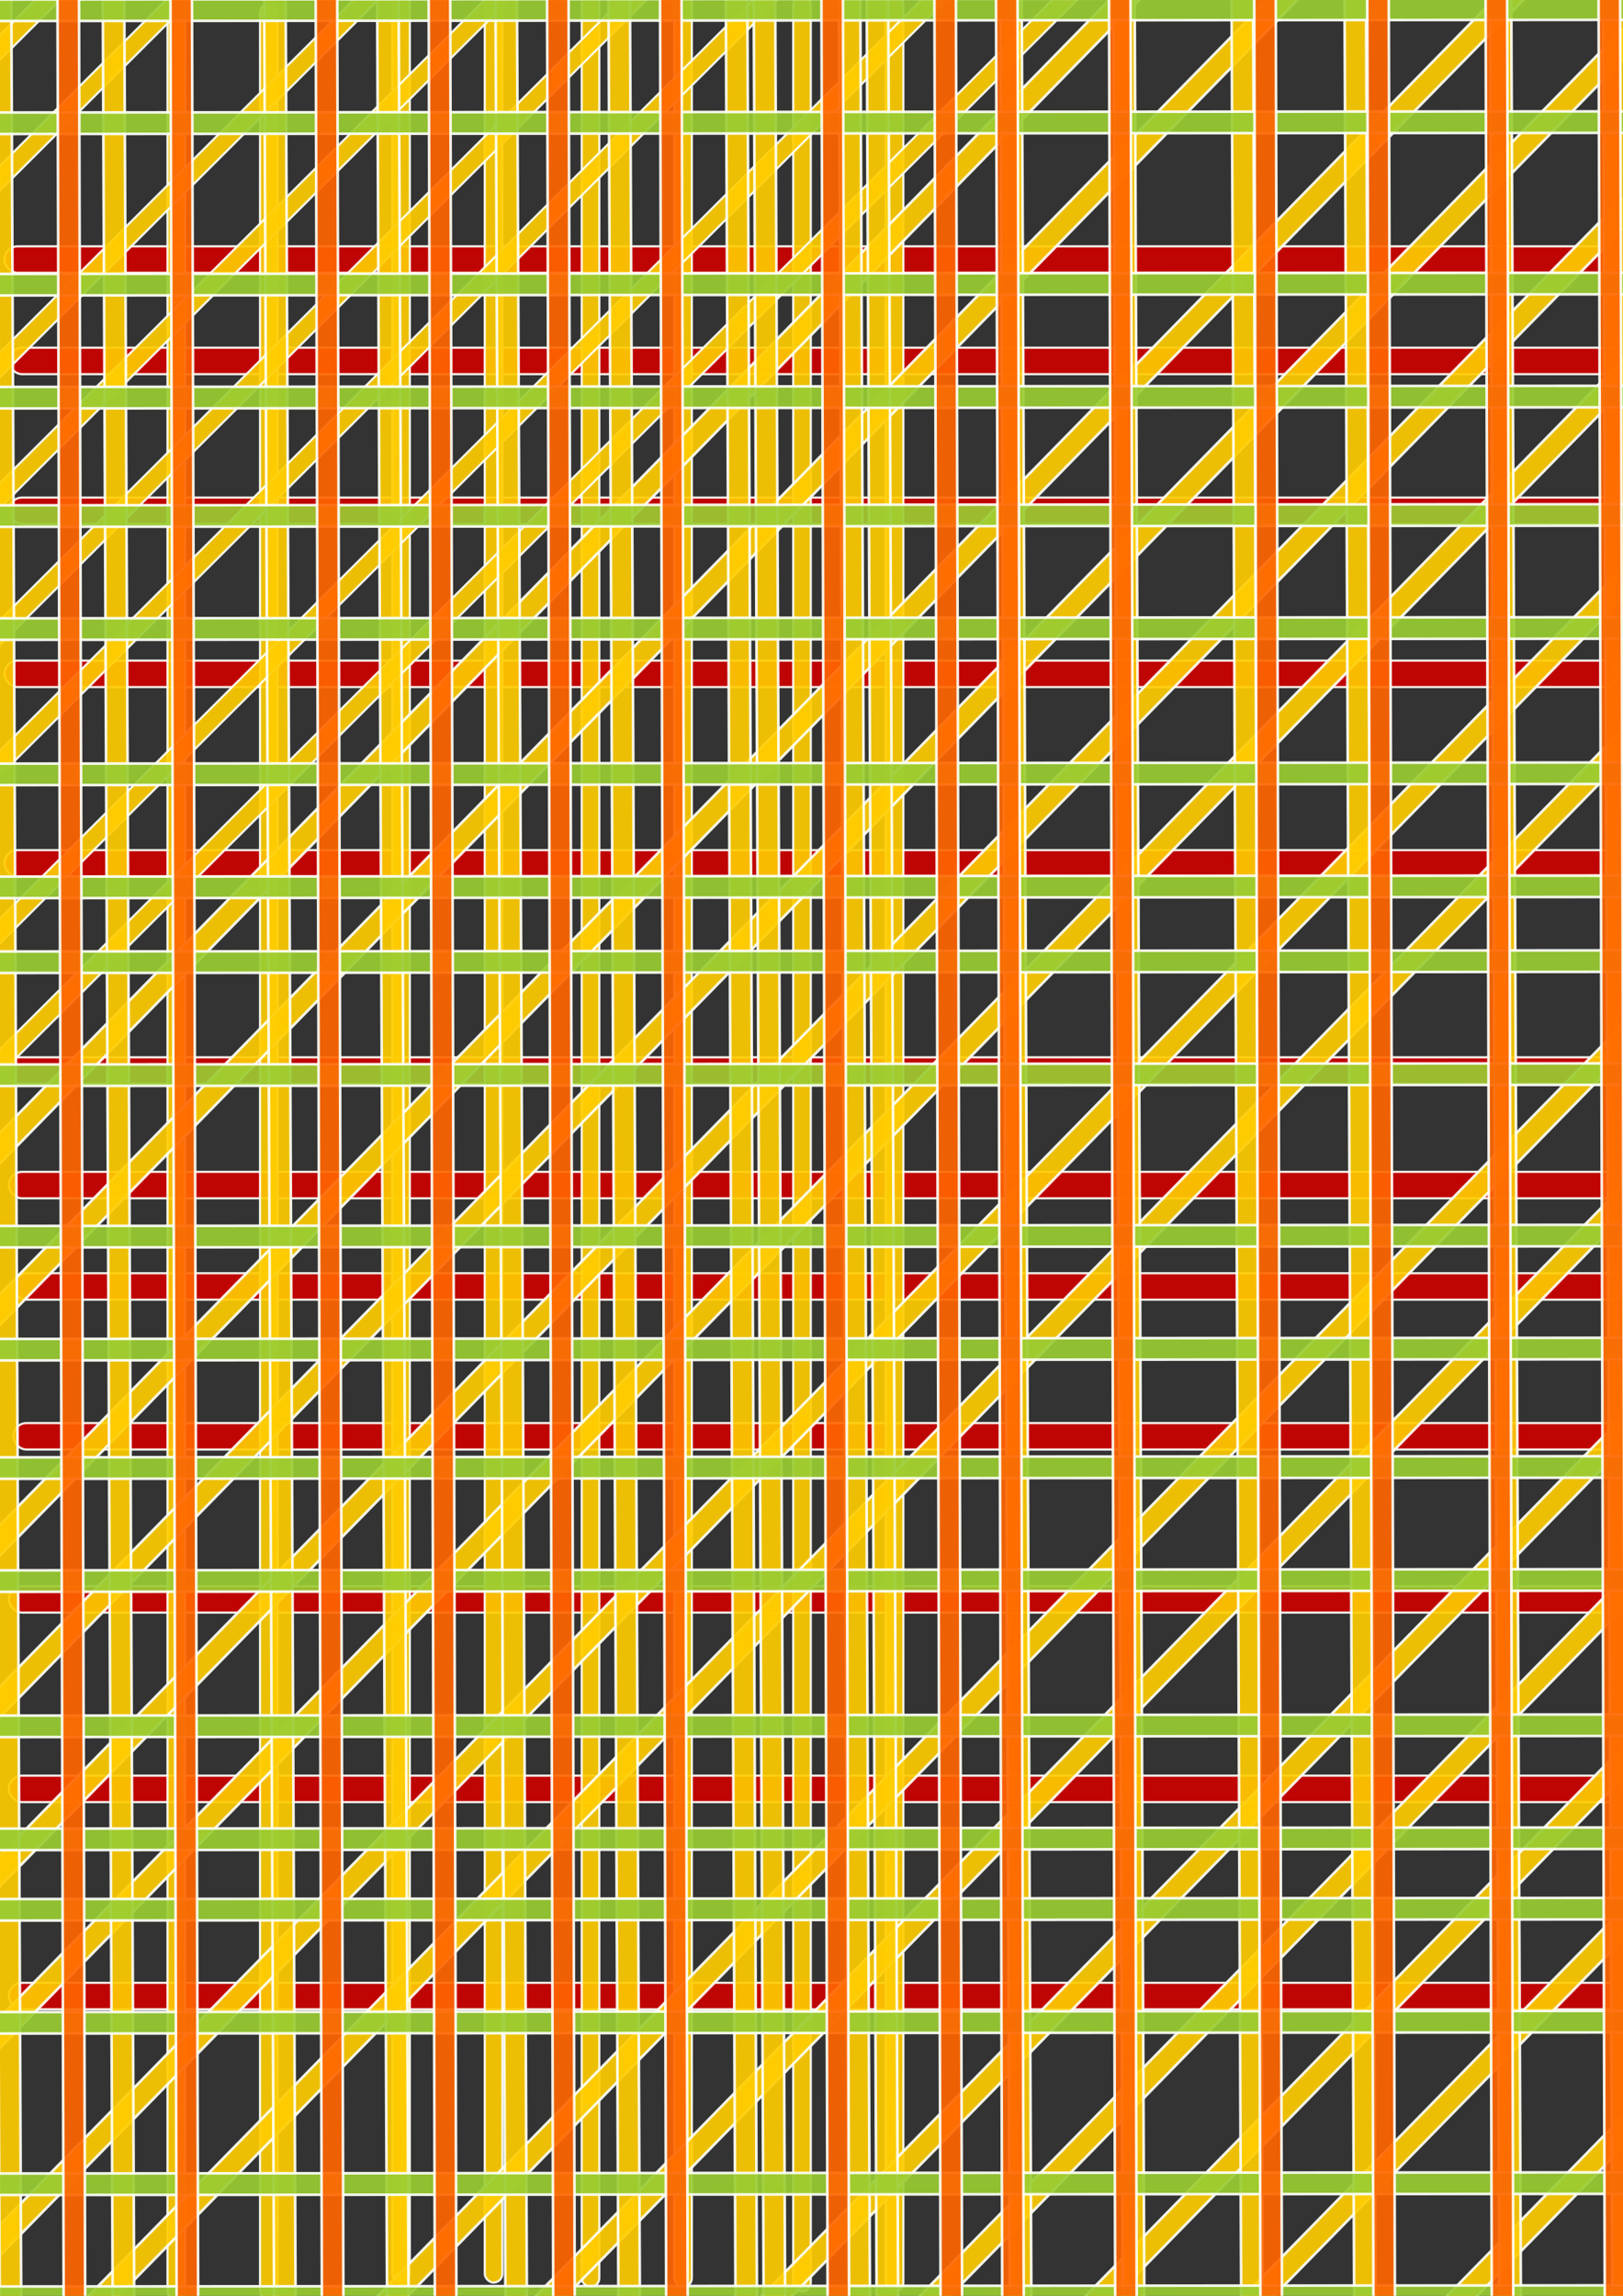 <?xml version="1.0" encoding="UTF-8"?>
<svg width="210mm" height="297mm" version="1.1" viewBox="0 0 744.09 1052.4" xmlns="http://www.w3.org/2000/svg">
<rect x="0" y="0" width="744.09" height="1052.4" fill="#333333" stroke="none"/>
<g fill-rule="evenodd" stroke="#fdfef8">
<g fill="#c00">
<rect x="2.02" y="112.92" width="739.43" height="12.122" ry="6.061" color="#000000" opacity=".914"/>
<rect x="4.041" y="159.39" width="739.43" height="12.122" ry="6.061" color="#000000" opacity=".914"/>
<rect x="4.041" y="228.08" width="739.43" height="12.122" ry="6.061" color="#000000" opacity=".914"/>
<rect x="2.02" y="302.83" width="739.43" height="12.122" ry="6.061" color="#000000" opacity=".914"/>
<rect x="2.02" y="389.7" width="739.43" height="12.122" ry="6.061" color="#000000" opacity=".914"/>
<rect x="2.02" y="484.66" width="739.43" height="12.122" ry="6.061" color="#000000" opacity=".914"/>
</g>
<g transform="translate(2.02 424.26)" fill="#c00">
<rect x="2.02" y="112.92" width="739.43" height="12.122" ry="6.061" color="#000000" opacity=".914"/>
<rect x="4.041" y="159.39" width="739.43" height="12.122" ry="6.061" color="#000000" opacity=".914"/>
<rect x="4.041" y="228.08" width="739.43" height="12.122" ry="6.061" color="#000000" opacity=".914"/>
<rect x="2.02" y="302.83" width="739.43" height="12.122" ry="6.061" color="#000000" opacity=".914"/>
<rect x="2.02" y="389.7" width="739.43" height="12.122" ry="6.061" color="#000000" opacity=".914"/>
<rect x="2.02" y="484.66" width="739.43" height="12.122" ry="6.061" color="#000000" opacity=".914"/>
</g>
<g fill="#fc0">
<rect x="76.772" y="1.804" width="8.081" height="1052.6" ry="4.041" color="#000000" opacity=".914"/>
<rect x="119.2" y="1.804" width="8.081" height="1052.6" ry="4.041" color="#000000" opacity=".914"/>
<rect x="179.81" y="-6.278" width="8.081" height="1052.6" ry="4.041" color="#000000" opacity=".914"/>
<rect x="222.23" y="-6.278" width="8.081" height="1052.6" ry="4.041" color="#000000" opacity=".914"/>
<rect x="266.68" y="-4.257" width="8.081" height="1052.6" ry="4.041" color="#000000" opacity=".914"/>
<rect x="309.11" y="-4.257" width="8.081" height="1052.6" ry="4.041" color="#000000" opacity=".914"/>
<rect x="363.65" y="-2.237" width="8.081" height="1052.6" ry="4.041" color="#000000" opacity=".914"/>
<rect x="406.08" y="-2.237" width="8.081" height="1052.6" ry="4.041" color="#000000" opacity=".914"/>
</g>
<g transform="matrix(.706 .708 -.708 .706 241.22 -332.94)" fill="#fc0">
<rect x="76.772" y="1.804" width="8.081" height="1052.6" ry="4.041" color="#000000" opacity=".914"/>
<rect x="119.2" y="1.804" width="8.081" height="1052.6" ry="4.041" color="#000000" opacity=".914"/>
<rect x="179.81" y="-6.278" width="8.081" height="1052.6" ry="4.041" color="#000000" opacity=".914"/>
<rect x="222.23" y="-6.278" width="8.081" height="1052.6" ry="4.041" color="#000000" opacity=".914"/>
<rect x="266.68" y="-4.257" width="8.081" height="1052.6" ry="4.041" color="#000000" opacity=".914"/>
<rect x="309.11" y="-4.257" width="8.081" height="1052.6" ry="4.041" color="#000000" opacity=".914"/>
<rect x="363.65" y="-2.237" width="8.081" height="1052.6" ry="4.041" color="#000000" opacity=".914"/>
<rect x="406.08" y="-2.237" width="8.081" height="1052.6" ry="4.041" color="#000000" opacity=".914"/>
</g>
<g transform="matrix(.852 .875 -.855 .873 554.26 -180.68)" fill="#fc0">
<rect x="76.772" y="1.804" width="8.081" height="1052.6" ry="4.041" color="#000000" opacity=".914"/>
<rect x="119.2" y="1.804" width="8.081" height="1052.6" ry="4.041" color="#000000" opacity=".914"/>
<rect x="179.81" y="-6.278" width="8.081" height="1052.6" ry="4.041" color="#000000" opacity=".914"/>
<rect x="222.23" y="-6.278" width="8.081" height="1052.6" ry="4.041" color="#000000" opacity=".914"/>
<rect x="266.68" y="-4.257" width="8.081" height="1052.6" ry="4.041" color="#000000" opacity=".914"/>
<rect x="309.11" y="-4.257" width="8.081" height="1052.6" ry="4.041" color="#000000" opacity=".914"/>
<rect x="363.65" y="-2.237" width="8.081" height="1052.6" ry="4.041" color="#000000" opacity=".914"/>
<rect x="406.08" y="-2.237" width="8.081" height="1052.6" ry="4.041" color="#000000" opacity=".914"/>
</g>
<g transform="matrix(.852 .875 -.855 .873 885.59 191.06)" fill="#fc0">
<rect x="76.772" y="1.804" width="8.081" height="1052.6" ry="4.041" color="#000000" opacity=".914"/>
<rect x="119.2" y="1.804" width="8.081" height="1052.6" ry="4.041" color="#000000" opacity=".914"/>
<rect x="179.81" y="-6.278" width="8.081" height="1052.6" ry="4.041" color="#000000" opacity=".914"/>
<rect x="222.23" y="-6.278" width="8.081" height="1052.6" ry="4.041" color="#000000" opacity=".914"/>
<rect x="266.68" y="-4.257" width="8.081" height="1052.6" ry="4.041" color="#000000" opacity=".914"/>
<rect x="309.11" y="-4.257" width="8.081" height="1052.6" ry="4.041" color="#000000" opacity=".914"/>
<rect x="363.65" y="-2.237" width="8.081" height="1052.6" ry="4.041" color="#000000" opacity=".914"/>
<rect x="406.08" y="-2.237" width="8.081" height="1052.6" ry="4.041" color="#000000" opacity=".914"/>
</g>
<g transform="matrix(1.221 .026 .006 1.433 238.91 -30.979)" fill="#fc0">
<rect x="76.772" y="1.804" width="8.081" height="1052.6" ry="4.041" color="#000000" opacity=".914"/>
<rect x="119.2" y="1.804" width="8.081" height="1052.6" ry="4.041" color="#000000" opacity=".914"/>
<rect x="179.81" y="-6.278" width="8.081" height="1052.6" ry="4.041" color="#000000" opacity=".914"/>
<rect x="222.23" y="-6.278" width="8.081" height="1052.6" ry="4.041" color="#000000" opacity=".914"/>
<rect x="266.68" y="-4.257" width="8.081" height="1052.6" ry="4.041" color="#000000" opacity=".914"/>
<rect x="309.11" y="-4.257" width="8.081" height="1052.6" ry="4.041" color="#000000" opacity=".914"/>
<rect x="363.65" y="-2.237" width="8.081" height="1052.6" ry="4.041" color="#000000" opacity=".914"/>
<rect x="406.08" y="-2.237" width="8.081" height="1052.6" ry="4.041" color="#000000" opacity=".914"/>
</g>
<g transform="matrix(1.221 .025 .006 1.393 -98.498 -16.965)" fill="#fc0">
<rect x="76.772" y="1.804" width="8.081" height="1052.6" ry="4.041" color="#000000" opacity=".914"/>
<rect x="119.2" y="1.804" width="8.081" height="1052.6" ry="4.041" color="#000000" opacity=".914"/>
<rect x="179.81" y="-6.278" width="8.081" height="1052.6" ry="4.041" color="#000000" opacity=".914"/>
<rect x="222.23" y="-6.278" width="8.081" height="1052.6" ry="4.041" color="#000000" opacity=".914"/>
<rect x="266.68" y="-4.257" width="8.081" height="1052.6" ry="4.041" color="#000000" opacity=".914"/>
<rect x="309.11" y="-4.257" width="8.081" height="1052.6" ry="4.041" color="#000000" opacity=".914"/>
<rect x="363.65" y="-2.237" width="8.081" height="1052.6" ry="4.041" color="#000000" opacity=".914"/>
<rect x="406.08" y="-2.237" width="8.081" height="1052.6" ry="4.041" color="#000000" opacity=".914"/>
</g>
<g transform="matrix(-.031 1.221 -1.433 .001 1100.9 -94.74)" fill="#9c3">
<rect x="76.772" y="1.804" width="8.081" height="1052.6" ry="4.041" color="#000000" opacity=".914"/>
<rect x="119.2" y="1.804" width="8.081" height="1052.6" ry="4.041" color="#000000" opacity=".914"/>
<rect x="179.81" y="-6.278" width="8.081" height="1052.6" ry="4.041" color="#000000" opacity=".914"/>
<rect x="222.23" y="-6.278" width="8.081" height="1052.6" ry="4.041" color="#000000" opacity=".914"/>
<rect x="266.68" y="-4.257" width="8.081" height="1052.6" ry="4.041" color="#000000" opacity=".914"/>
<rect x="309.11" y="-4.257" width="8.081" height="1052.6" ry="4.041" color="#000000" opacity=".914"/>
<rect x="363.65" y="-2.237" width="8.081" height="1052.6" ry="4.041" color="#000000" opacity=".914"/>
<rect x="406.08" y="-2.237" width="8.081" height="1052.6" ry="4.041" color="#000000" opacity=".914"/>
</g>
<g transform="matrix(-.031 1.221 -1.433 .001 1100.9 341.65)" fill="#9c3">
<rect x="76.772" y="1.804" width="8.081" height="1052.6" ry="4.041" color="#000000" opacity=".914"/>
<rect x="119.2" y="1.804" width="8.081" height="1052.6" ry="4.041" color="#000000" opacity=".914"/>
<rect x="179.81" y="-6.278" width="8.081" height="1052.6" ry="4.041" color="#000000" opacity=".914"/>
<rect x="222.23" y="-6.278" width="8.081" height="1052.6" ry="4.041" color="#000000" opacity=".914"/>
<rect x="266.68" y="-4.257" width="8.081" height="1052.6" ry="4.041" color="#000000" opacity=".914"/>
<rect x="309.11" y="-4.257" width="8.081" height="1052.6" ry="4.041" color="#000000" opacity=".914"/>
<rect x="363.65" y="-2.237" width="8.081" height="1052.6" ry="4.041" color="#000000" opacity=".914"/>
<rect x="406.08" y="-2.237" width="8.081" height="1052.6" ry="4.041" color="#000000" opacity=".914"/>
</g>
<g transform="matrix(-.031 1.221 -1.433 .001 1096.9 776.01)" fill="#9c3">
<rect x="76.772" y="1.804" width="8.081" height="1052.6" ry="4.041" color="#000000" opacity=".914"/>
<rect x="119.2" y="1.804" width="8.081" height="1052.6" ry="4.041" color="#000000" opacity=".914"/>
<rect x="179.81" y="-6.278" width="8.081" height="1052.6" ry="4.041" color="#000000" opacity=".914"/>
<rect x="222.23" y="-6.278" width="8.081" height="1052.6" ry="4.041" color="#000000" opacity=".914"/>
<rect x="266.68" y="-4.257" width="8.081" height="1052.6" ry="4.041" color="#000000" opacity=".914"/>
<rect x="309.11" y="-4.257" width="8.081" height="1052.6" ry="4.041" color="#000000" opacity=".914"/>
<rect x="363.65" y="-2.237" width="8.081" height="1052.6" ry="4.041" color="#000000" opacity=".914"/>
<rect x="406.08" y="-2.237" width="8.081" height="1052.6" ry="4.041" color="#000000" opacity=".914"/>
</g>
<g transform="matrix(-1.221 -.035 -.005 -1.869 536.9 1833.2)" fill="#f60">
<rect x="76.772" y="1.804" width="8.081" height="1052.6" ry="4.041" color="#000000" opacity=".914"/>
<rect x="119.2" y="1.804" width="8.081" height="1052.6" ry="4.041" color="#000000" opacity=".914"/>
<rect x="179.81" y="-6.278" width="8.081" height="1052.6" ry="4.041" color="#000000" opacity=".914"/>
<rect x="222.23" y="-6.278" width="8.081" height="1052.6" ry="4.041" color="#000000" opacity=".914"/>
<rect x="266.68" y="-4.257" width="8.081" height="1052.6" ry="4.041" color="#000000" opacity=".914"/>
<rect x="309.11" y="-4.257" width="8.081" height="1052.6" ry="4.041" color="#000000" opacity=".914"/>
<rect x="363.65" y="-2.237" width="8.081" height="1052.6" ry="4.041" color="#000000" opacity=".914"/>
<rect x="406.08" y="-2.237" width="8.081" height="1052.6" ry="4.041" color="#000000" opacity=".914"/>
</g>
<g transform="matrix(-1.221 -.035 -.005 -1.869 967.23 1839.2)" fill="#f60">
<rect x="76.772" y="1.804" width="8.081" height="1052.6" ry="4.041" color="#000000" opacity=".914"/>
<rect x="119.2" y="1.804" width="8.081" height="1052.6" ry="4.041" color="#000000" opacity=".914"/>
<rect x="179.81" y="-6.278" width="8.081" height="1052.6" ry="4.041" color="#000000" opacity=".914"/>
<rect x="222.23" y="-6.278" width="8.081" height="1052.6" ry="4.041" color="#000000" opacity=".914"/>
<rect x="266.68" y="-4.257" width="8.081" height="1052.6" ry="4.041" color="#000000" opacity=".914"/>
<rect x="309.11" y="-4.257" width="8.081" height="1052.6" ry="4.041" color="#000000" opacity=".914"/>
<rect x="363.65" y="-2.237" width="8.081" height="1052.6" ry="4.041" color="#000000" opacity=".914"/>
<rect x="406.08" y="-2.237" width="8.081" height="1052.6" ry="4.041" color="#000000" opacity=".914"/>
</g>
</g>
</svg>

